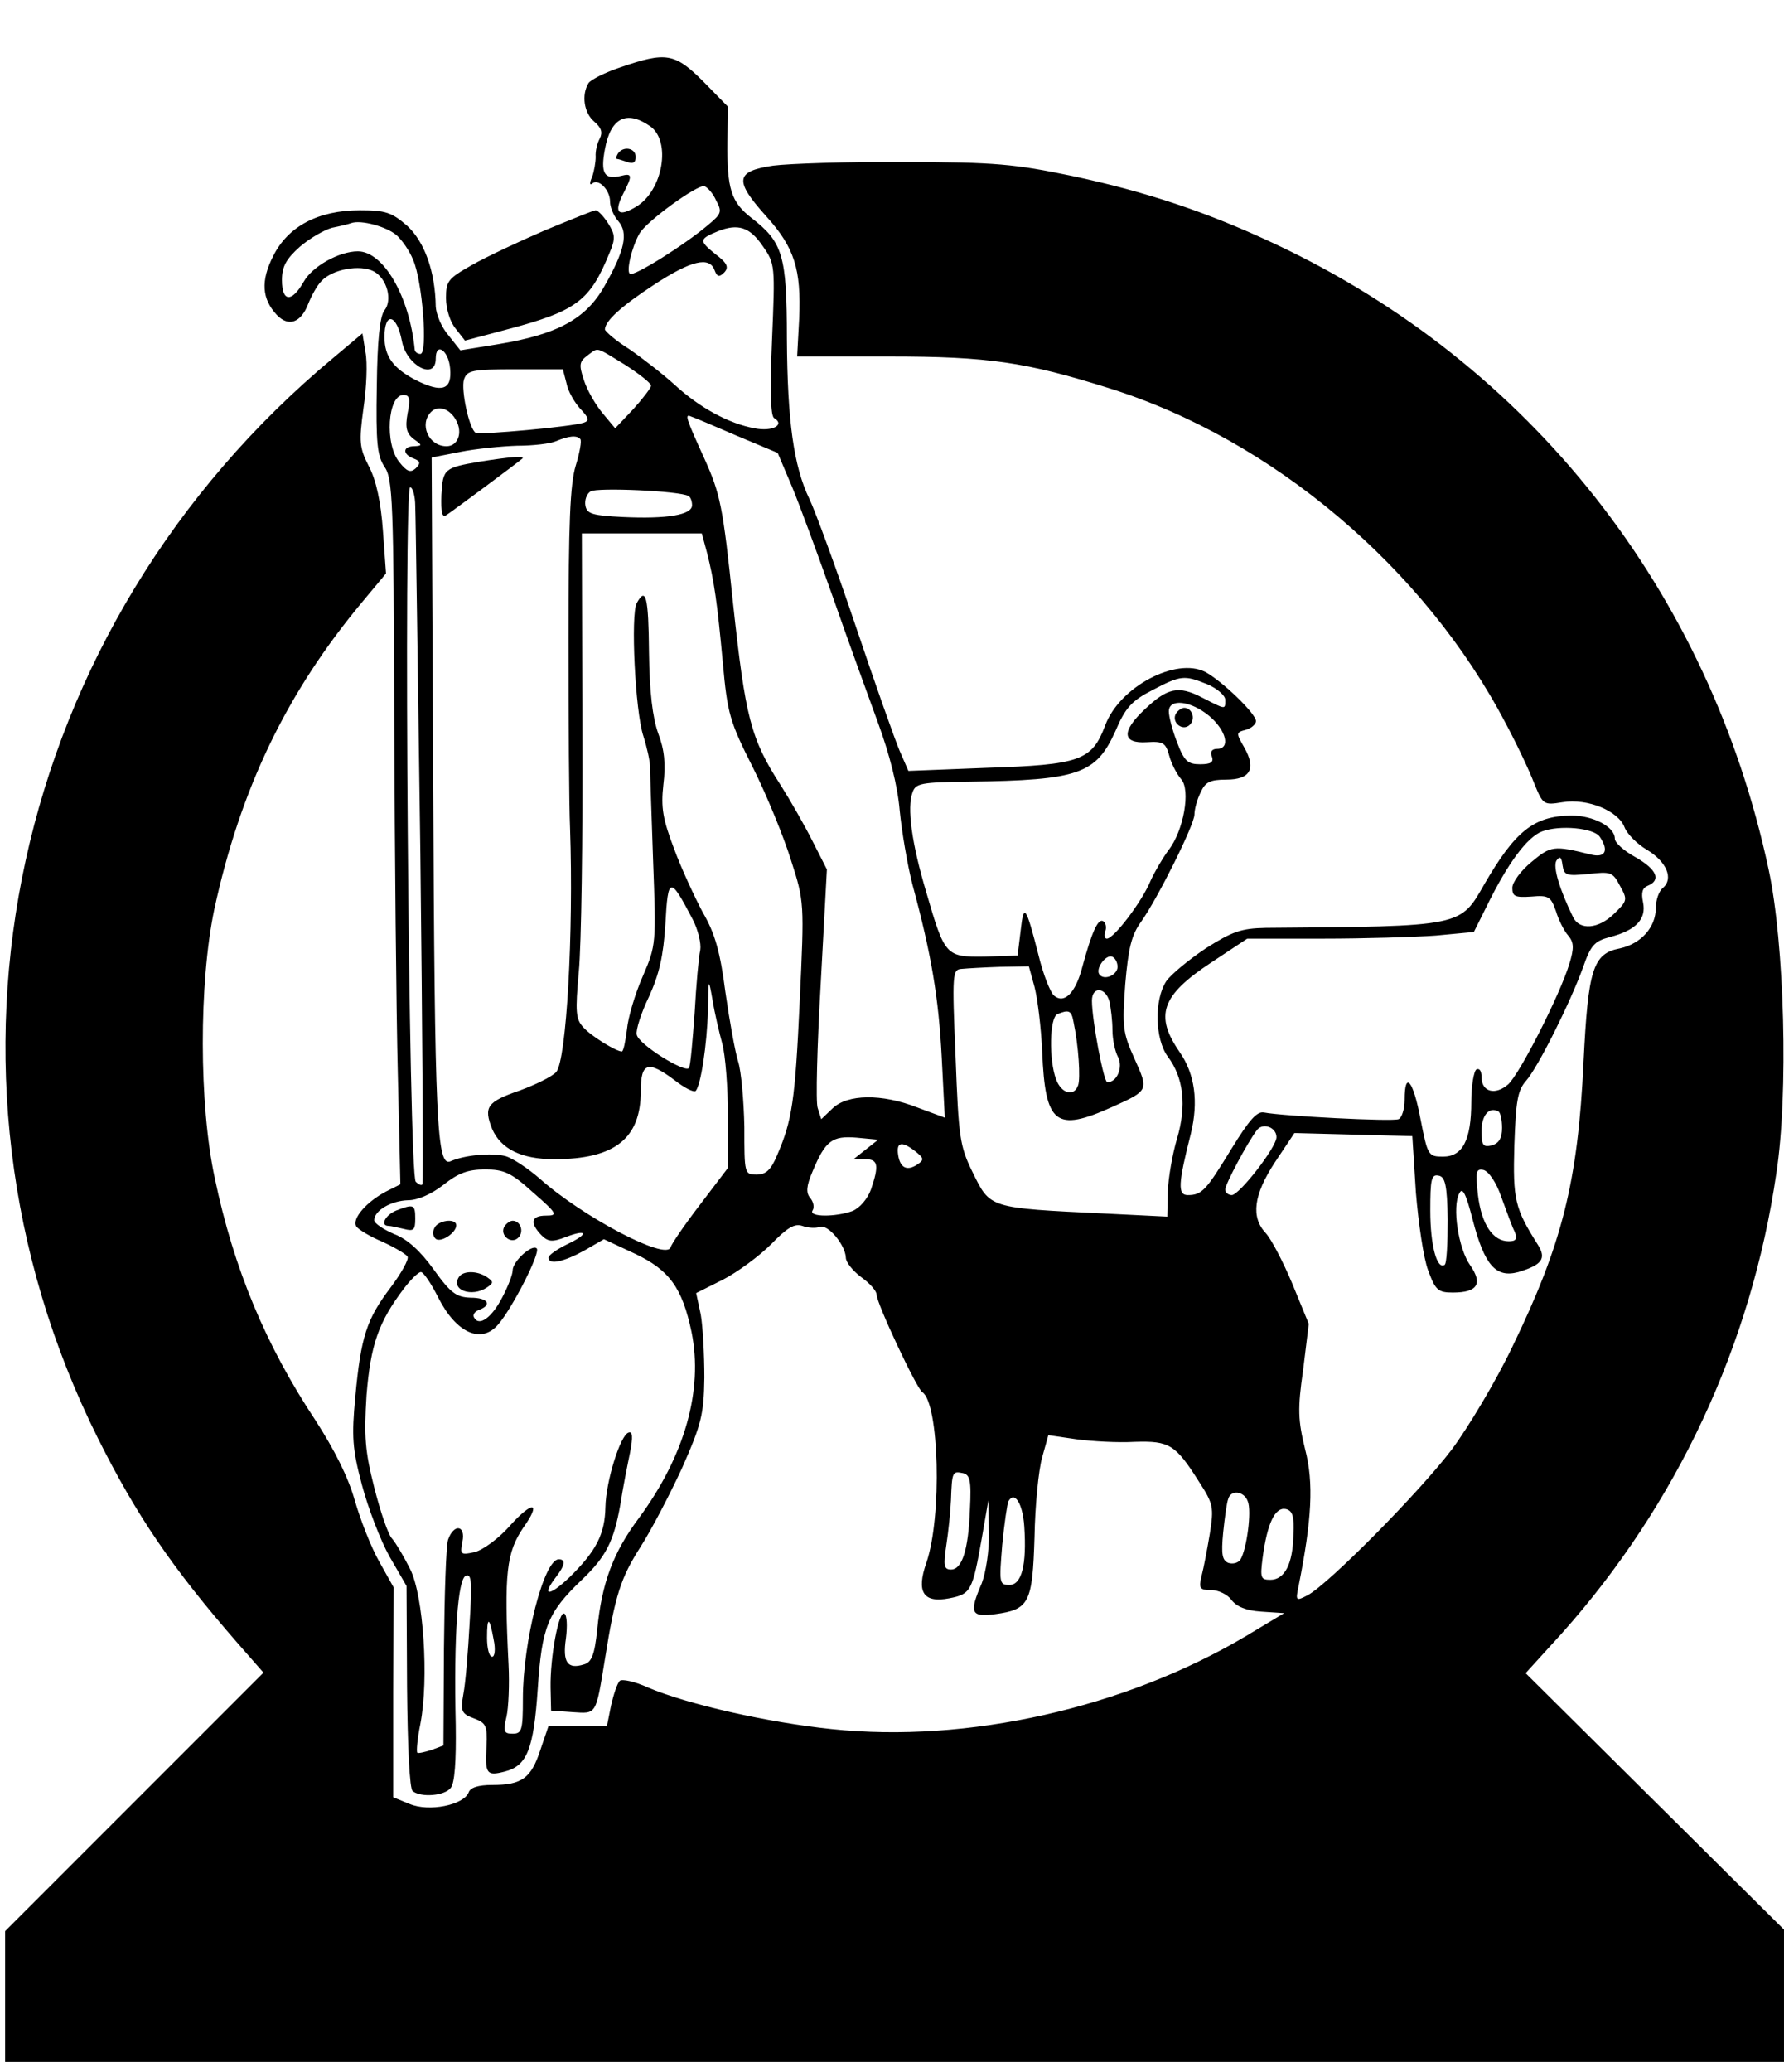 <?xml version="1.0" standalone="no"?>
<!DOCTYPE svg PUBLIC "-//W3C//DTD SVG 20010904//EN"
 "http://www.w3.org/TR/2001/REC-SVG-20010904/DTD/svg10.dtd">
<svg version="1.0" xmlns="http://www.w3.org/2000/svg"
 width="348pt" height="404pt" viewBox="0 0 348 404"
 preserveAspectRatio="xMidYMid meet">

<g transform="translate(0,404) scale(0.1,-0.1)"
fill="#000000" stroke="none">
<path d="M1211 3909 c-30 -10 -58 -24 -63 -31 -14 -23 -9 -58 11 -75 14 -12
17 -21 11 -33 -5 -9 -9 -25 -8 -36 0 -10 -3 -28 -7 -39 -5 -11 -5 -17 0 -13
12 11 35 -12 35 -35 0 -11 7 -28 16 -38 20 -23 13 -57 -27 -127 -36 -64 -92
-94 -207 -113 l-74 -12 -23 29 c-14 16 -24 41 -25 56 -1 69 -22 127 -56 158
-30 26 -42 30 -92 30 -81 0 -140 -31 -169 -89 -25 -49 -22 -84 7 -115 23 -24
47 -15 61 21 6 15 17 36 26 45 21 23 75 33 102 19 26 -14 37 -56 21 -76 -9
-11 -14 -59 -15 -148 -2 -111 1 -136 15 -157 16 -23 18 -66 19 -495 1 -258 4
-568 7 -687 l5 -217 -28 -14 c-38 -20 -67 -53 -58 -68 4 -6 27 -20 51 -30 24
-11 46 -24 49 -29 3 -5 -12 -32 -33 -60 -47 -62 -58 -96 -69 -214 -7 -76 -6
-100 13 -171 12 -45 36 -108 54 -140 l33 -57 1 -196 c1 -118 5 -200 11 -204
17 -13 62 -9 74 6 8 9 11 52 10 123 -4 175 4 286 20 291 11 4 12 -13 7 -94 -3
-55 -8 -116 -12 -136 -6 -34 -4 -39 20 -48 24 -9 27 -14 25 -55 -3 -53 0 -58
35 -49 44 11 57 43 65 162 8 120 19 148 86 212 47 45 62 74 75 146 5 33 14 78
19 102 6 31 5 42 -3 39 -16 -5 -44 -95 -45 -145 -1 -53 -18 -86 -70 -137 -40
-38 -56 -38 -26 1 17 22 19 34 5 34 -29 0 -70 -160 -70 -272 0 -61 -2 -68 -20
-68 -17 0 -19 4 -12 33 4 17 6 64 4 102 -9 179 -4 218 29 267 35 49 19 53 -24
6 -23 -27 -55 -50 -71 -54 -27 -6 -29 -5 -24 20 7 33 -17 36 -28 4 -4 -13 -7
-108 -8 -212 l-1 -189 -24 -9 c-13 -4 -26 -7 -27 -5 -2 2 0 27 6 56 17 88 6
251 -20 302 -12 24 -28 51 -35 59 -8 8 -23 53 -35 100 -18 71 -20 99 -15 180
8 98 23 142 73 208 13 17 28 32 33 32 5 0 20 -22 34 -50 35 -69 84 -91 117
-52 27 31 83 140 75 148 -9 9 -47 -25 -47 -43 0 -8 -9 -31 -20 -52 -20 -39
-45 -58 -55 -40 -4 5 1 12 9 15 27 10 18 24 -16 24 -28 1 -39 9 -72 55 -26 36
-51 59 -77 69 -21 9 -39 21 -39 27 0 19 33 38 66 39 19 0 46 12 69 30 29 23
48 30 81 30 37 0 51 -6 94 -45 47 -41 49 -45 25 -45 -29 0 -32 -14 -9 -38 13
-13 21 -14 47 -4 44 17 46 6 3 -14 -20 -10 -36 -21 -36 -26 0 -15 30 -8 70 14
l38 22 60 -28 c68 -32 93 -67 111 -153 23 -113 -13 -241 -103 -363 -50 -67
-72 -126 -81 -217 -5 -49 -11 -64 -26 -68 -32 -10 -42 4 -35 51 3 24 2 45 -3
48 -11 7 -28 -85 -27 -144 l1 -45 42 -3 c47 -3 45 -7 63 103 20 126 31 159 70
220 21 33 57 102 81 154 37 84 42 103 43 175 0 45 -3 100 -7 123 l-9 42 52 26
c29 15 71 46 94 69 32 33 46 41 61 36 11 -4 26 -5 34 -2 16 6 50 -35 51 -60 0
-9 14 -26 30 -38 17 -12 30 -27 30 -34 0 -17 78 -183 89 -190 33 -21 39 -243
8 -333 -20 -57 -6 -79 45 -69 42 8 45 15 63 116 l13 75 1 -63 c1 -35 -6 -78
-14 -99 -25 -58 -21 -66 26 -60 67 9 73 22 77 150 1 61 8 132 15 156 l12 43
55 -8 c30 -4 81 -7 114 -5 67 2 79 -5 125 -78 28 -43 29 -50 21 -101 -5 -30
-12 -67 -16 -82 -6 -25 -4 -28 19 -28 14 0 32 -9 39 -19 10 -13 28 -21 58 -23
l45 -3 -75 -45 c-236 -140 -543 -209 -808 -181 -125 13 -280 48 -358 81 -26
12 -51 17 -55 13 -5 -5 -12 -26 -17 -48 l-8 -40 -57 0 -57 0 -16 -47 c-18 -55
-36 -68 -94 -68 -27 0 -43 -5 -46 -15 -10 -24 -77 -38 -115 -22 l-32 13 0 204
1 205 -28 50 c-16 28 -37 82 -48 120 -13 46 -40 99 -76 155 -97 146 -160 296
-197 473 -31 144 -31 380 -1 524 51 235 141 423 290 601 l45 54 -6 83 c-4 56
-13 98 -27 125 -19 37 -20 48 -11 114 6 40 8 89 4 109 l-6 37 -56 -47 c-630
-524 -819 -1388 -460 -2107 75 -150 144 -252 273 -400 l50 -57 -252 -252 -252
-252 0 -128 0 -127 1735 0 1735 0 0 129 0 129 -252 250 -252 250 71 78 c223
250 369 560 418 896 24 155 16 449 -15 593 -116 543 -466 986 -962 1219 -132
62 -251 102 -397 133 -111 23 -150 27 -326 27 -110 1 -226 -3 -257 -7 -74 -11
-76 -29 -13 -99 55 -61 68 -103 64 -199 l-4 -74 180 0 c193 0 267 -11 429 -62
319 -100 615 -351 773 -653 22 -41 47 -94 56 -118 17 -41 18 -42 55 -36 49 8
109 -17 121 -49 5 -13 25 -33 44 -44 38 -23 52 -56 31 -74 -8 -6 -14 -24 -14
-39 0 -38 -29 -70 -70 -79 -53 -10 -62 -41 -71 -221 -11 -235 -42 -356 -139
-556 -32 -67 -86 -157 -118 -200 -62 -82 -240 -262 -281 -284 -23 -12 -24 -11
-18 17 26 130 30 202 13 267 -14 57 -15 79 -4 155 l11 90 -32 78 c-18 43 -41
87 -52 99 -29 31 -24 74 18 138 l38 57 115 -3 115 -3 7 -110 c5 -60 15 -129
24 -152 14 -38 19 -43 48 -43 48 0 59 17 34 53 -23 32 -36 115 -21 141 6 12
13 -2 26 -53 23 -88 45 -113 89 -101 46 14 55 26 38 53 -45 71 -49 88 -46 194
3 85 6 107 23 126 23 26 86 152 111 221 15 43 22 51 52 59 51 13 72 35 65 68
-4 19 -1 28 9 32 27 11 18 32 -24 56 -22 12 -40 28 -40 36 0 23 -42 45 -85 45
-73 -1 -109 -30 -169 -133 -48 -84 -41 -83 -427 -86 -48 -1 -65 -7 -117 -40
-33 -22 -68 -51 -77 -64 -24 -37 -22 -113 3 -147 31 -41 37 -96 18 -160 -9
-30 -17 -77 -18 -103 l-1 -49 -121 6 c-229 11 -224 10 -259 81 -25 51 -27 68
-33 225 -7 163 -6 170 12 171 10 1 44 3 75 4 l56 1 11 -40 c6 -23 13 -80 15
-127 6 -141 26 -157 137 -107 71 32 71 32 43 94 -23 51 -24 62 -18 145 6 70
12 96 31 122 32 45 104 189 104 209 0 10 5 29 12 43 9 20 18 25 50 25 47 0 59
21 35 63 -16 28 -16 29 3 34 11 3 20 11 20 17 0 15 -67 79 -99 96 -57 29 -167
-29 -195 -104 -26 -69 -49 -77 -231 -83 l-153 -6 -17 39 c-9 21 -48 131 -86
244 -38 113 -79 224 -90 247 -31 64 -43 153 -44 313 0 162 -8 188 -69 235 -40
31 -48 57 -47 149 l1 68 -48 49 c-56 56 -73 58 -161 28z m57 -115 c42 -29 25
-126 -27 -157 -35 -21 -44 -12 -26 24 19 37 19 42 -4 36 -32 -8 -40 5 -31 52
11 61 42 77 88 45z m129 -145 c12 -22 10 -26 -15 -47 -47 -40 -145 -101 -153
-96 -8 4 3 51 18 78 13 24 114 97 127 93 6 -2 17 -14 23 -28z m-623 -68 c10
-9 25 -30 32 -48 18 -41 29 -183 14 -183 -5 0 -10 3 -11 8 -10 104 -61 192
-111 192 -36 0 -89 -29 -106 -60 -23 -40 -42 -39 -42 4 0 26 8 41 35 65 20 17
48 33 63 37 15 3 32 7 37 9 19 7 70 -7 89 -24z m714 -21 c24 -34 24 -38 18
-182 -4 -97 -3 -149 4 -153 22 -13 -3 -27 -38 -20 -50 9 -107 40 -155 84 -23
21 -63 52 -89 70 -27 17 -48 35 -48 39 1 17 32 45 96 87 72 47 108 56 118 28
5 -13 9 -14 19 -4 9 10 6 18 -18 36 -32 26 -31 29 5 44 40 16 63 8 88 -29z
m-704 -185 c9 -48 66 -78 66 -34 0 33 25 16 28 -19 4 -42 -15 -49 -67 -23 -44
23 -61 46 -61 84 0 50 24 45 34 -8z m435 -46 c28 -18 51 -36 51 -41 0 -4 -16
-25 -35 -46 l-35 -37 -25 30 c-14 17 -30 45 -36 64 -10 30 -9 36 7 48 22 16
14 18 73 -18z m-114 -36 c3 -16 16 -38 27 -50 17 -18 18 -23 7 -27 -23 -8
-203 -24 -211 -20 -13 8 -29 84 -23 104 6 18 16 20 100 20 l93 0 7 -27z m-310
-59 c-5 -28 -2 -39 12 -50 17 -12 17 -13 1 -14 -23 0 -23 -16 -1 -24 13 -5 14
-9 4 -19 -10 -9 -17 -7 -32 12 -29 35 -23 131 8 131 12 0 14 -8 8 -36z m95
-14 c13 -24 3 -50 -19 -50 -35 0 -54 43 -30 67 14 14 37 6 49 -17z m546 -29
l81 -34 28 -66 c15 -36 51 -134 80 -216 29 -83 69 -193 88 -245 22 -60 38
-122 42 -170 4 -41 15 -106 25 -145 37 -136 51 -221 57 -337 l6 -117 -54 20
c-69 27 -136 26 -165 -2 l-22 -21 -7 22 c-4 11 -1 121 6 243 l12 222 -28 55
c-15 30 -43 79 -62 109 -59 91 -69 133 -93 354 -20 192 -25 214 -56 283 -36
79 -39 88 -26 82 4 -1 44 -18 88 -37z m-304 -7 c3 -3 -1 -26 -9 -52 -11 -36
-14 -113 -14 -337 0 -159 1 -326 3 -370 7 -203 -7 -452 -27 -475 -8 -9 -41
-25 -71 -36 -64 -22 -71 -32 -54 -75 17 -39 57 -59 121 -59 118 0 169 40 169
133 0 56 14 60 66 21 19 -15 37 -24 41 -21 10 11 22 89 24 157 1 64 1 65 9 20
4 -25 13 -63 19 -85 6 -22 11 -85 11 -141 l0 -101 -54 -71 c-30 -39 -56 -77
-58 -84 -9 -26 -172 60 -255 134 -23 20 -53 40 -67 44 -28 7 -80 2 -107 -10
-27 -12 -31 72 -34 740 l-3 632 56 11 c30 6 80 11 111 12 31 0 65 4 76 9 24
10 40 12 47 4z m-322 -131 c1 -21 5 -326 10 -678 4 -352 6 -642 4 -644 -2 -3
-8 0 -13 5 -14 13 -24 1354 -11 1354 5 0 10 -17 10 -37z m533 20 c4 -2 7 -10
7 -18 0 -19 -49 -27 -135 -23 -59 3 -70 6 -73 22 -2 10 2 23 10 28 12 8 174 1
191 -9z m36 -110 c14 -55 20 -96 31 -215 9 -99 13 -114 59 -205 27 -54 60
-135 74 -180 26 -81 26 -82 17 -275 -9 -195 -15 -233 -44 -300 -12 -29 -22
-38 -40 -38 -24 0 -24 2 -24 93 -1 50 -6 108 -12 127 -6 19 -17 80 -25 136
-10 77 -20 114 -44 155 -16 30 -42 86 -56 124 -22 58 -26 80 -21 125 5 40 2
69 -10 100 -11 31 -17 80 -18 158 -1 109 -6 129 -24 96 -12 -22 -3 -211 13
-259 7 -22 13 -49 13 -60 0 -11 3 -94 6 -183 6 -161 6 -165 -20 -225 -15 -34
-29 -81 -31 -104 -3 -24 -7 -43 -10 -43 -11 0 -60 30 -75 47 -15 16 -16 30 -9
108 5 50 8 262 7 472 l-1 383 117 0 117 0 10 -37z m976 -257 c19 -8 35 -22 35
-30 0 -20 2 -20 -45 4 -46 24 -68 19 -112 -23 -46 -43 -44 -67 4 -64 32 2 37
-1 44 -27 4 -15 15 -36 23 -45 19 -21 5 -101 -25 -139 -11 -15 -27 -42 -35
-60 -16 -39 -71 -112 -85 -112 -4 0 -6 6 -3 14 3 8 1 17 -4 20 -10 6 -22 -20
-41 -90 -13 -50 -35 -72 -55 -55 -7 6 -21 41 -30 78 -25 98 -29 103 -35 49
l-6 -49 -64 -2 c-76 -1 -78 1 -114 125 -29 97 -38 166 -27 195 6 18 17 20 111
21 214 3 247 15 285 99 19 45 32 59 71 79 57 30 63 30 108 12z m4 -62 c33 -28
42 -64 15 -64 -10 0 -14 -6 -10 -15 4 -11 -2 -15 -23 -15 -24 0 -31 6 -45 43
-9 23 -16 50 -16 60 0 26 43 21 79 -9z m762 -236 c18 -27 10 -41 -18 -34 -72
18 -78 17 -115 -14 -21 -17 -38 -40 -38 -51 0 -17 6 -19 37 -17 34 3 38 0 48
-28 5 -17 16 -39 24 -48 11 -13 12 -24 2 -56 -18 -59 -96 -213 -119 -234 -25
-22 -52 -15 -52 14 0 12 -4 18 -10 15 -5 -3 -10 -32 -10 -63 0 -75 -17 -107
-55 -107 -29 0 -30 2 -44 73 -14 75 -31 96 -31 38 0 -19 -6 -36 -12 -38 -13
-5 -225 6 -262 13 -14 3 -29 -14 -64 -71 -49 -80 -57 -90 -85 -90 -20 0 -19
22 6 120 15 62 8 116 -22 159 -49 71 -36 110 61 174 l71 47 147 0 c81 0 180 3
221 6 l74 7 25 50 c41 84 79 135 108 146 34 13 102 7 113 -11z m-23 -72 c44 5
48 4 62 -23 15 -27 15 -29 -12 -55 -30 -29 -66 -32 -79 -7 -27 55 -40 99 -33
111 7 10 10 7 12 -9 3 -20 8 -21 50 -17z m-1747 -88 c11 -21 17 -48 15 -60 -3
-13 -8 -68 -11 -123 -4 -54 -8 -102 -11 -107 -7 -11 -99 46 -102 65 -2 9 9 43
24 74 20 44 28 79 32 142 5 93 9 93 53 9z m829 -93 c0 -16 -27 -28 -36 -14 -7
12 15 41 27 33 5 -3 9 -11 9 -19z m-16 -67 c3 -13 6 -38 6 -56 0 -18 5 -42 11
-53 10 -20 -2 -49 -21 -49 -7 0 -30 121 -30 159 0 28 26 27 34 -1z m-70 -40
c10 -47 14 -111 9 -124 -8 -23 -33 -16 -43 12 -14 37 -13 121 3 127 22 9 27 7
31 -15z m836 -207 c0 -20 -6 -30 -20 -34 -17 -4 -20 0 -20 28 0 31 15 48 33
38 4 -2 7 -17 7 -32z m-440 -18 c0 -20 -72 -112 -87 -113 -7 0 -13 5 -13 11 0
10 43 91 62 116 12 15 38 5 38 -14z m-801 -24 l-24 -19 23 0 c25 0 27 -12 11
-59 -7 -19 -22 -36 -36 -42 -33 -12 -86 -12 -78 1 4 6 2 17 -5 25 -8 10 -7 23
5 51 25 60 38 70 86 66 l42 -4 -24 -19z m97 -4 c16 -13 17 -16 4 -25 -21 -14
-34 -7 -38 18 -4 26 7 28 34 7z m1143 -90 c10 -27 21 -58 26 -67 5 -14 2 -18
-12 -18 -31 0 -53 33 -60 90 -5 46 -4 52 11 49 10 -3 25 -24 35 -54z m-105
-43 c0 -46 -2 -86 -6 -88 -15 -10 -28 38 -28 106 0 60 2 71 16 68 13 -2 17
-18 18 -86z m-932 -565 c-3 -78 -15 -117 -37 -117 -14 0 -15 8 -9 48 4 26 8
65 9 87 2 56 3 57 23 53 14 -3 17 -14 14 -71z m542 16 c8 -19 -2 -93 -14 -113
-4 -7 -15 -10 -24 -7 -12 5 -14 17 -10 59 3 29 7 59 10 66 5 18 31 15 38 -5z
m-436 -49 c5 -75 -5 -114 -29 -114 -20 0 -20 4 -14 78 4 42 10 81 12 85 12 21
28 -4 31 -49z m525 -16 c-1 -57 -17 -88 -45 -88 -19 0 -20 4 -15 43 9 67 24
99 45 95 13 -3 17 -13 15 -50z m-1560 -205 c4 -19 2 -33 -3 -33 -6 0 -10 17
-10 37 0 43 5 41 13 -4z"/>
<path d="M1205 3740 c-3 -5 -4 -10 -1 -10 2 0 11 -3 20 -6 11 -4 16 -1 16 10
0 18 -25 22 -35 6z"/>
<path d="M936 3140 c-70 -12 -72 -14 -75 -65 -1 -34 1 -45 10 -39 11 7 139
102 148 110 6 6 -26 3 -83 -6z"/>
<path d="M2294 2649 c-10 -17 13 -36 27 -22 12 12 4 33 -11 33 -5 0 -12 -5
-16 -11z"/>
<path d="M1063 3591 c-51 -22 -115 -52 -143 -68 -46 -26 -50 -31 -50 -64 0
-21 8 -47 19 -60 l18 -23 83 22 c136 36 161 56 199 149 12 28 11 36 -3 58 -9
14 -20 25 -24 25 -4 0 -48 -18 -99 -39z"/>
<path d="M773 1680 c-22 -9 -32 -30 -15 -30 4 0 17 -3 30 -6 19 -5 22 -2 22
20 0 28 -3 29 -37 16z"/>
<path d="M847 1645 c-4 -8 -2 -17 4 -21 11 -6 39 13 39 27 0 15 -37 10 -43 -6z"/>
<path d="M984 1649 c-10 -17 13 -36 27 -22 12 12 4 33 -11 33 -5 0 -12 -5 -16
-11z"/>
<path d="M895 1550 c-16 -25 25 -40 55 -20 13 9 13 11 0 20 -19 13 -47 13 -55
0z"/>
</g>
</svg>
